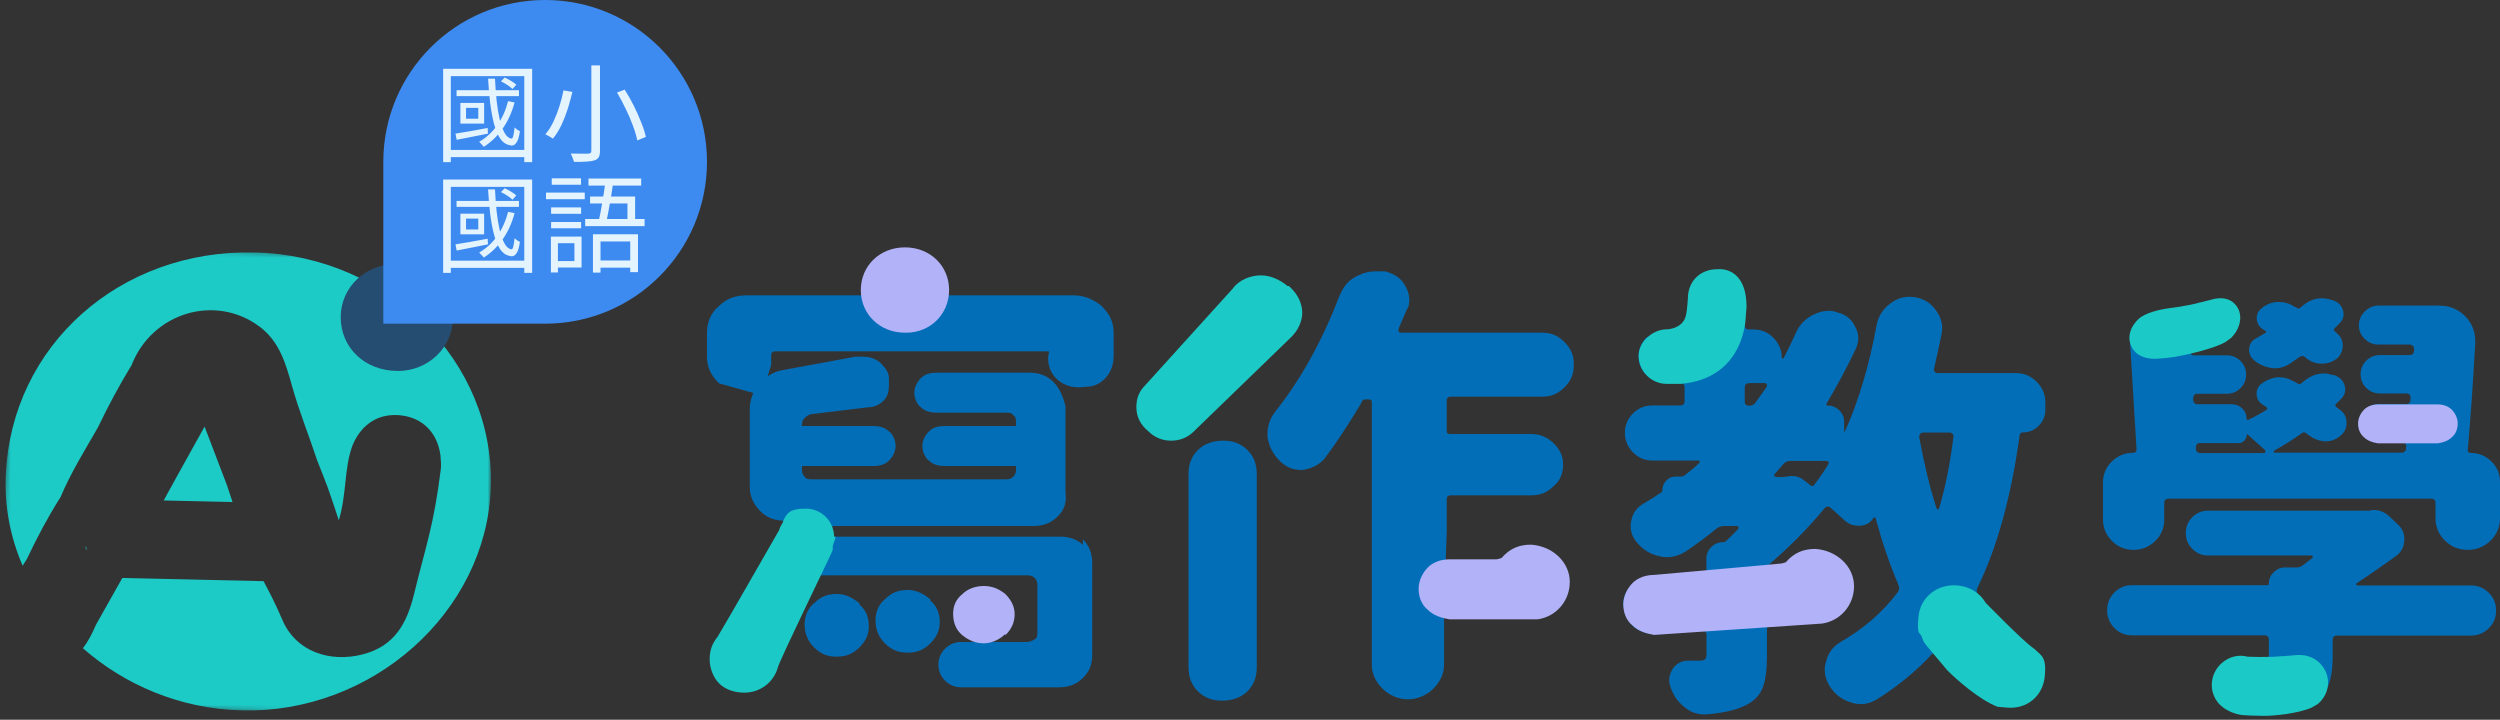 <svg width="587" height="169" viewBox="0 0 587 169" fill="none" xmlns="http://www.w3.org/2000/svg">
<rect x="0" y="0" width="587" height="169" fill="#333333" stroke="none"/>
<mask id="mask0_18_58" style="mask-type:luminance" maskUnits="userSpaceOnUse" x="0" y="58" width="117" height="111">
<path d="M2.678 58L0 165.539L113.952 168.08L116.629 60.542L2.678 58Z" fill="white"/>
</mask>
<g mask="url(#mask0_18_58)">
<path d="M20.167 128.241C20.038 128.578 20.116 128.928 20.335 129.227C20.296 128.865 20.244 128.515 20.193 128.166C20.18 128.191 20.167 128.216 20.167 128.241Z" fill="#1CCAC6"/>
<path d="M53.404 114.226C51.619 109.542 49.822 104.846 48.037 100.162C45.938 103.946 43.839 107.731 41.726 111.516C40.624 113.514 39.535 115.513 38.433 117.511L54.598 117.873L53.391 114.239L53.404 114.226Z" fill="#1CCAC6"/>
<path d="M59.872 59.28C28.146 58.493 2.769 81.076 1.352 111.378C0.998 118.885 2.441 126.167 5.315 132.837C5.656 132.3 5.984 131.763 6.325 131.226C8.674 126.267 11.232 121.408 14.198 116.749C16.586 111.091 19.827 105.87 22.884 100.549C22.923 100.462 22.963 100.374 23.028 100.299C25.403 95.328 28.001 90.469 30.888 85.748C35.677 73.419 50.556 68.91 60.961 76.705C65.633 80.189 67.115 85.436 68.545 90.557C70.212 96.515 72.534 102.235 74.463 108.081C75.316 110.267 76.208 112.453 77.022 114.651C77.809 116.837 78.517 119.048 79.554 122.17C81.47 115.763 80.761 109.892 82.795 104.509C84.947 99.4 89.119 96.889 94.328 97.551C99.341 98.188 102.713 101.673 103.421 106.919C103.461 107.981 103.644 109.043 103.513 110.079C101.86 123.419 99.971 128.191 97.241 139.407C95.562 146.302 92.728 151.648 85.262 153.622C77.442 155.682 69.49 152.935 66.38 145.715C64.425 141.168 63.1 138.77 61.88 136.459L28.723 135.71C26.689 139.382 24.564 143.017 22.53 146.702C21.664 148.713 20.706 150.611 19.459 152.198C29.274 160.841 42.29 166.387 56.513 166.799C87.322 167.698 114.233 143.741 115.243 114.526C116.267 85.023 91.232 60.042 59.859 59.268L59.872 59.28Z" fill="#1CCAC6"/>
</g>
<path d="M93.397 87.107C100.627 87.107 106.374 81.512 106.374 74.479C106.374 67.447 100.666 62.114 93.2 62.001C85.879 61.901 80.04 67.385 80 74.392C79.961 81.662 85.682 87.095 93.384 87.095L93.397 87.107Z" fill="#254D71"/>
<path d="M90 38C90 17.013 107.013 0 128 0V0C148.987 0 166 17.013 166 38V38C166 58.987 148.987 76 128 76H90L90 38Z" fill="#3D8BF0"/>
<path d="M107.2 21.175H121.85V22.575H107.2V21.175ZM117.625 19.1L118.5 18.2C118.983 18.417 119.483 18.683 120 19C120.533 19.317 120.942 19.617 121.225 19.9L120.325 20.9C120.042 20.6 119.642 20.283 119.125 19.95C118.608 19.617 118.108 19.333 117.625 19.1ZM119.3 23.75L120.825 24.05C120.192 26.4 119.258 28.45 118.025 30.2C116.808 31.933 115.333 33.358 113.6 34.475C113.533 34.375 113.433 34.258 113.3 34.125C113.167 33.975 113.025 33.825 112.875 33.675C112.742 33.508 112.617 33.383 112.5 33.3C114.2 32.317 115.617 31.017 116.75 29.4C117.9 27.783 118.75 25.9 119.3 23.75ZM106.95 31.375C107.917 31.225 109.067 31.033 110.4 30.8C111.733 30.567 113.1 30.317 114.5 30.05L114.575 31.375C113.258 31.625 111.958 31.883 110.675 32.15C109.408 32.4 108.258 32.625 107.225 32.825L106.95 31.375ZM109.425 25.325V27.875H112.3V25.325H109.425ZM108.1 24.175H113.675V29.025H108.1V24.175ZM114.6 18.475H116.225C116.308 20.258 116.433 21.967 116.6 23.6C116.783 25.233 117.025 26.708 117.325 28.025C117.642 29.325 118.025 30.383 118.475 31.2C118.925 32 119.458 32.45 120.075 32.55C120.258 32.583 120.408 32.358 120.525 31.875C120.642 31.392 120.742 30.742 120.825 29.925C120.942 30.025 121.067 30.133 121.2 30.25C121.35 30.367 121.5 30.475 121.65 30.575C121.817 30.675 121.958 30.75 122.075 30.8C121.892 32.167 121.583 33.117 121.15 33.65C120.733 34.167 120.192 34.3 119.525 34.05C118.675 33.867 117.958 33.325 117.375 32.425C116.792 31.508 116.317 30.333 115.95 28.9C115.583 27.45 115.292 25.833 115.075 24.05C114.875 22.267 114.717 20.408 114.6 18.475ZM104.05 16.15H124.95V38.075H123.1V17.875H105.85V38.075H104.05V16.15ZM105.15 35.2H124.125V36.9H105.15V35.2ZM138.85 15.35H140.875V35.4C140.875 36.083 140.775 36.592 140.575 36.925C140.375 37.258 140.05 37.5 139.6 37.65C139.133 37.8 138.5 37.9 137.7 37.95C136.917 38 135.942 38.017 134.775 38C134.742 37.833 134.675 37.625 134.575 37.375C134.492 37.142 134.4 36.908 134.3 36.675C134.2 36.442 134.1 36.233 134 36.05C134.617 36.067 135.208 36.075 135.775 36.075C136.342 36.092 136.833 36.092 137.25 36.075C137.683 36.075 137.983 36.075 138.15 36.075C138.4 36.058 138.575 36.008 138.675 35.925C138.792 35.825 138.85 35.65 138.85 35.4V15.35ZM144.875 21.725L146.675 21.05C147.425 22.217 148.133 23.467 148.8 24.8C149.467 26.133 150.05 27.442 150.55 28.725C151.067 30.008 151.433 31.15 151.65 32.15L149.625 32.975C149.442 31.975 149.108 30.833 148.625 29.55C148.158 28.25 147.592 26.925 146.925 25.575C146.275 24.208 145.592 22.925 144.875 21.725ZM132.3 21.225L134.4 21.575C134.117 22.792 133.767 24.075 133.35 25.425C132.933 26.758 132.433 28.05 131.85 29.3C131.267 30.533 130.592 31.617 129.825 32.55C129.675 32.433 129.492 32.317 129.275 32.2C129.075 32.067 128.858 31.942 128.625 31.825C128.408 31.708 128.217 31.617 128.05 31.55C128.8 30.667 129.45 29.633 130 28.45C130.55 27.267 131.017 26.05 131.4 24.8C131.8 23.533 132.1 22.342 132.3 21.225ZM107.2 47.175H121.85V48.575H107.2V47.175ZM117.625 45.1L118.5 44.2C118.983 44.417 119.483 44.683 120 45C120.533 45.317 120.942 45.617 121.225 45.9L120.325 46.9C120.042 46.6 119.642 46.283 119.125 45.95C118.608 45.617 118.108 45.333 117.625 45.1ZM119.3 49.75L120.825 50.05C120.192 52.4 119.258 54.45 118.025 56.2C116.808 57.933 115.333 59.358 113.6 60.475C113.533 60.375 113.433 60.258 113.3 60.125C113.167 59.975 113.025 59.825 112.875 59.675C112.742 59.508 112.617 59.383 112.5 59.3C114.2 58.317 115.617 57.017 116.75 55.4C117.9 53.783 118.75 51.9 119.3 49.75ZM106.95 57.375C107.917 57.225 109.067 57.033 110.4 56.8C111.733 56.567 113.1 56.317 114.5 56.05L114.575 57.375C113.258 57.625 111.958 57.883 110.675 58.15C109.408 58.4 108.258 58.625 107.225 58.825L106.95 57.375ZM109.425 51.325V53.875H112.3V51.325H109.425ZM108.1 50.175H113.675V55.025H108.1V50.175ZM114.6 44.475H116.225C116.308 46.258 116.433 47.967 116.6 49.6C116.783 51.233 117.025 52.708 117.325 54.025C117.642 55.325 118.025 56.383 118.475 57.2C118.925 58 119.458 58.45 120.075 58.55C120.258 58.583 120.408 58.358 120.525 57.875C120.642 57.392 120.742 56.742 120.825 55.925C120.942 56.025 121.067 56.133 121.2 56.25C121.35 56.367 121.5 56.475 121.65 56.575C121.817 56.675 121.958 56.75 122.075 56.8C121.892 58.167 121.583 59.117 121.15 59.65C120.733 60.167 120.192 60.3 119.525 60.05C118.675 59.867 117.958 59.325 117.375 58.425C116.792 57.508 116.317 56.333 115.95 54.9C115.583 53.45 115.292 51.833 115.075 50.05C114.875 48.267 114.717 46.408 114.6 44.475ZM104.05 42.15H124.95V64.075H123.1V43.875H105.85V64.075H104.05V42.15ZM105.15 61.2H124.125V62.9H105.15V61.2ZM139.225 55H149.8V63.9H147.975V56.7H141V64H139.225V55ZM138.55 46.15H149.125V52.275H147.325V47.775H138.55V46.15ZM142.175 42.55L144 42.725C143.867 43.742 143.7 44.842 143.5 46.025C143.3 47.192 143.1 48.325 142.9 49.425C142.7 50.525 142.508 51.467 142.325 52.25H140.5C140.65 51.65 140.8 50.95 140.95 50.15C141.1 49.35 141.25 48.508 141.4 47.625C141.55 46.742 141.692 45.867 141.825 45C141.958 44.133 142.075 43.317 142.175 42.55ZM138.175 41.925H150.55V43.575H138.175V41.925ZM137.4 51.425H151.35V53.1H137.4V51.425ZM140.05 61.15H149V62.85H140.05V61.15ZM129.4 48.7H136.45V50.2H129.4V48.7ZM129.55 41.875H136.425V43.375H129.55V41.875ZM129.4 52.125H136.45V53.6H129.4V52.125ZM128.2 45.225H137.3V46.775H128.2V45.225ZM130.275 55.55H136.55V62.825H130.275V61.3H134.875V57.1H130.275V55.55ZM129.35 55.55H131V63.975H129.35V55.55Z" fill="#E3F4FF"/>
<g clip-path="url(#clip0_18_58)">
<path d="M339.061 143.538V156.06C339.061 158.251 338.119 160.129 336.548 161.694C334.978 163.26 332.779 164.199 330.581 164.199C328.382 164.199 326.184 163.26 324.613 161.694C323.043 160.129 322.1 158.251 322.1 156.06V94.705C322.1 94.079 322.1 93.766 321.158 93.766C320.216 93.766 319.902 93.766 319.588 94.705C316.761 99.401 313.934 103.783 311.107 107.54C309.851 109.105 307.967 110.044 305.768 110.357C303.569 110.357 301.999 109.731 300.429 108.166C298.858 106.6 297.916 104.722 297.602 102.531V101.905C297.602 100.027 298.23 98.148 299.486 96.583C305.454 89.071 310.479 79.993 314.562 69.349C315.505 67.158 316.761 65.593 318.96 64.654C320.216 64.028 321.472 63.715 323.043 63.715H325.241C327.44 64.341 329.01 65.28 329.953 67.158C330.581 68.097 330.895 69.349 330.895 70.288C330.895 71.228 330.895 71.854 330.267 72.793C329.639 74.358 329.01 75.61 328.382 77.175V77.801C328.382 77.801 328.382 78.114 329.01 78.114H361.989C364.188 78.114 365.758 78.74 367.329 80.306C368.899 81.871 369.527 83.436 369.527 85.627C369.527 87.818 368.899 89.384 367.329 90.949C365.758 92.514 364.188 93.14 361.989 93.14H340.631C340.003 93.14 339.689 93.453 339.689 94.079V100.966C339.689 101.592 339.689 101.905 340.631 101.905H359.477C361.361 101.905 363.246 102.531 364.816 104.096C366.386 105.661 367.015 107.227 367.015 109.105C367.015 110.983 366.386 112.861 364.816 114.113C363.246 115.678 361.675 116.304 359.477 116.304H340.631C340.003 116.304 339.689 116.618 339.689 117.244V124.756" fill="#036EB8"/>
<path d="M178.877 92.827L168.827 90.01C166.942 88.131 166 86.253 166 83.749V78.114C166 75.61 166.942 73.419 168.827 71.854C170.711 69.975 172.91 69.349 175.423 69.349H252.059C254.572 69.349 256.771 70.288 258.655 71.854C260.54 73.732 261.482 75.61 261.482 78.114V83.749C261.482 86.253 260.226 88.757 258.027 90.01C255.828 91.262 254.572 90.636 252.059 90.636L246.72 83.436C246.72 82.81 246.72 82.497 245.778 82.497H182.018C181.39 82.497 181.076 82.81 181.076 83.436V85.627" fill="#036EB8"/>
<path d="M253.316 90.949C257.085 90.949 260.226 87.818 260.226 84.062C260.226 80.306 257.085 77.175 253.316 77.175C249.547 77.175 246.406 79.993 246.092 84.062C246.092 88.132 249.233 90.949 253.316 90.949Z" fill="#036EB8"/>
<path d="M201.806 141.66C200.235 140.408 198.665 139.469 196.466 139.469C194.268 139.469 192.697 140.095 191.127 141.66C189.556 142.912 188.928 144.79 188.928 146.669C188.928 148.547 189.556 150.425 191.127 151.99C192.697 153.555 194.268 154.181 196.466 154.181C198.665 154.181 200.235 153.555 201.806 151.99C203.376 150.425 204.004 148.86 204.004 146.982C204.004 145.103 203.376 143.225 201.806 141.973V141.66Z" fill="#036EB8"/>
<path d="M218.452 140.721C216.882 139.469 215.311 138.53 213.113 138.53C210.914 138.53 209.344 139.156 207.773 140.721C206.203 141.973 205.575 143.851 205.575 145.73C205.575 147.608 206.203 149.486 207.773 151.051C209.344 152.616 210.914 153.242 213.113 153.242C215.311 153.242 216.882 152.616 218.452 151.051C220.023 149.486 220.651 147.921 220.651 146.043C220.651 144.164 220.023 142.286 218.452 141.034V140.721Z" fill="#036EB8"/>
<path d="M254.572 128.2C253.002 126.634 251.117 126.008 248.919 126.008H194.582L195.524 123.504H242.637C244.835 123.504 246.72 122.878 248.29 121.313C249.861 119.748 250.489 118.183 250.175 115.678V95.331C249.547 93.14 248.919 91.262 247.348 89.697C245.778 88.131 243.893 87.505 241.695 87.505H220.023C218.452 87.505 217.196 87.818 216.254 88.757C215.311 89.697 214.683 90.949 214.683 92.201C214.683 93.453 215.311 95.018 216.254 95.644C217.196 96.583 218.452 96.896 220.023 96.896H236.041C236.983 96.896 237.612 96.896 237.926 97.522C238.554 97.835 238.554 98.462 238.554 99.401V100.027H221.907C220.337 100.027 219.08 100.34 218.138 101.279C217.196 102.218 216.568 103.47 216.568 104.722C216.568 105.974 217.196 107.539 218.138 108.166C219.08 109.105 220.337 109.418 221.907 109.418H238.554V110.044C238.554 110.67 238.554 111.296 237.926 111.922C237.297 112.548 236.669 112.548 236.041 112.548H190.813C189.871 112.548 189.242 112.548 188.928 111.922C188.3 111.296 188.3 110.67 188.3 110.044V109.418H204.947C206.517 109.418 207.773 109.105 208.716 108.166C209.658 107.226 210.286 105.974 210.286 104.722C210.286 103.47 209.658 101.905 208.716 101.279C207.773 100.34 206.517 100.027 204.947 100.027H188.3C188.3 99.401 188.3 98.775 188.928 98.148C189.556 97.522 190.185 97.209 190.813 97.209L203.69 95.644C205.261 95.644 206.517 95.018 207.459 94.079C208.402 93.14 208.716 91.888 208.716 90.636V88.757C208.716 87.192 207.459 85.94 206.517 85.001C205.261 84.062 204.004 83.749 202.434 83.749H200.864L183.903 86.879C181.704 87.192 179.82 88.444 178.249 90.01C176.993 91.575 176.051 93.766 176.051 95.957V114.426C176.051 116.617 176.993 118.496 178.563 120.061C180.134 121.626 182.018 122.252 184.217 122.252H185.159L182.961 127.574C182.961 128.826 182.332 129.765 182.332 130.391C182.332 131.956 182.961 132.895 183.903 133.834C184.845 134.773 186.416 135.086 188.3 135.086H240.752C241.695 135.086 242.323 135.086 242.951 135.712C243.579 136.339 243.579 136.965 243.579 137.591V148.234C243.579 149.173 243.579 149.799 242.951 150.112C242.323 150.425 242.009 150.738 241.066 150.738H225.676C224.106 150.738 222.849 151.364 221.907 152.303C220.965 153.242 220.337 154.494 220.337 156.06C220.337 157.625 220.965 158.877 221.907 159.816C222.849 160.755 224.106 161.381 225.676 161.381H248.604C250.803 161.381 252.688 160.755 254.258 159.19C255.828 157.625 256.457 156.06 256.457 153.555V132.269C256.457 130.078 255.828 128.2 254.258 126.634V128.2H254.572Z" fill="#036EB8"/>
<path d="M212.799 78.114C218.452 78.114 222.85 73.732 222.85 68.097C222.85 62.463 218.452 58.08 212.485 58.08C206.517 58.08 202.12 62.463 202.12 68.097C202.12 73.732 206.517 78.114 212.485 78.114H212.799Z" fill="#B2B2F8"/>
<path d="M195.838 126.009C195.838 122.565 193.011 119.435 189.242 119.435C185.473 119.435 184.845 120.374 183.903 122.252C183.903 122.878 183.275 123.191 182.961 124.443C180.762 128.2 171.339 144.791 168.513 149.486C167.256 151.051 166.628 152.616 166.628 154.808C166.628 156.999 167.57 159.19 168.827 160.442C170.397 162.007 172.596 162.633 174.794 162.633C178.563 162.633 181.704 160.129 182.647 156.686C183.275 154.495 195.524 129.452 195.524 129.139V128.513C195.524 127.574 196.152 126.948 196.152 126.009H195.838Z" fill="#1BCAC6"/>
<path d="M302.313 67.158C300.428 65.593 298.23 64.654 296.031 64.654C293.833 64.654 291.006 65.593 289.435 67.784L269.02 90.323C267.449 91.888 266.821 93.453 266.821 95.644C266.821 97.835 267.764 99.714 269.648 101.279C271.218 102.844 273.103 103.47 274.988 103.47C276.872 103.47 278.757 102.844 280.327 101.279L302.627 79.68C305.14 77.488 305.768 74.984 305.768 73.419C305.768 71.854 305.14 69.349 302.627 67.158H302.313Z" fill="#1BCAC6"/>
<path d="M292.891 105.661C291.32 104.096 289.436 103.47 287.237 103.47C285.038 103.47 282.84 104.096 281.269 105.661C279.699 107.226 279.071 109.105 279.071 111.296V156.686C279.071 158.877 279.699 160.755 281.269 162.32C282.84 163.886 284.724 164.512 286.923 164.512C289.122 164.512 291.32 163.886 292.891 162.32C294.461 160.755 295.089 158.877 295.089 156.686V111.296C295.089 109.105 294.461 107.226 292.891 105.661Z" fill="#036EB8"/>
<path d="M368.585 136.652C368.585 131.956 364.502 128.2 359.477 127.887C356.65 127.887 354.451 128.826 352.567 131.017C352.567 131.017 351.625 131.33 351.31 131.33H340.317C338.433 131.33 336.548 131.956 335.292 133.208C334.036 134.46 333.094 136.339 333.094 138.217C333.094 140.095 333.722 141.973 335.292 143.225C336.548 144.478 338.433 145.104 340.317 145.417H361.047C365.444 144.791 368.585 141.034 368.585 136.652Z" fill="#B2B2F8"/>
<path d="M236.041 148.86C234.785 150.112 232.9 151.051 231.016 151.051C229.131 151.051 227.561 150.425 225.99 149.173C224.42 147.921 223.792 146.043 223.792 144.164C223.792 142.286 224.42 140.721 225.99 139.469C227.247 138.217 229.131 137.591 231.016 137.591C232.9 137.591 234.471 138.217 236.041 139.469C237.297 140.721 238.24 142.286 238.24 144.164C238.24 146.043 237.612 147.608 236.041 149.173V148.86Z" fill="#B2B2F8"/>
<path d="M395.691 76.549V75.735C395.691 73.826 396.382 72.198 397.732 70.789C399.083 69.412 400.747 68.692 402.695 68.692C404.642 68.692 406.275 69.381 407.657 70.789C409.008 72.167 409.699 73.826 409.699 75.735V76.549C409.699 77.081 410.013 77.363 410.61 77.363H411.74C413.562 77.363 415.132 78.02 416.42 79.335C417.708 80.65 418.368 82.246 418.368 84.062C418.368 84.125 418.43 84.156 418.525 84.156H418.776C419.781 82.184 420.786 80.149 421.728 78.052C422.608 76.142 423.958 74.765 425.811 73.888C426.973 73.294 428.167 72.981 429.392 72.981C430.083 72.981 430.774 73.106 431.528 73.388C433.444 73.857 434.794 74.984 435.611 76.737C436.082 77.614 436.333 78.49 436.333 79.367C436.333 80.243 436.113 81.119 435.705 81.996C433.601 86.41 431.308 90.667 428.858 94.799C428.732 95.081 428.795 95.206 429.046 95.206C430.146 95.206 431.057 95.582 431.842 96.333C432.627 97.084 433.004 97.992 433.004 99.088V101.216C433.004 101.216 433.035 101.341 433.098 101.373C433.161 101.404 433.192 101.373 433.192 101.31C436.396 94.204 438.877 85.846 440.636 76.299C441.045 74.201 442.144 72.511 443.903 71.228C445.253 70.195 446.729 69.694 448.3 69.694C448.708 69.694 449.148 69.725 449.619 69.788C451.723 70.132 453.388 71.165 454.613 72.949C455.555 74.233 456.026 75.641 456.026 77.113C456.026 77.582 455.964 78.083 455.838 78.647C455.304 81.276 454.707 83.937 454.11 86.566C454.048 86.848 454.11 87.067 454.268 87.286C454.425 87.505 454.613 87.599 454.833 87.599H473.301C475.217 87.599 476.85 88.288 478.201 89.634C479.551 90.98 480.242 92.608 480.242 94.517V96.239C480.242 97.679 479.74 98.9 478.703 99.964C477.667 101.028 476.411 101.529 474.934 101.529C474.526 101.529 474.275 101.748 474.212 102.155C472.233 116.586 468.935 128.544 464.318 137.966C464.036 138.561 464.067 139.156 464.412 139.688C467.396 143.757 470.726 147.17 474.4 149.956C476.034 151.302 477.007 153.055 477.353 155.152V156.279C477.353 157.907 476.819 159.44 475.72 160.849C474.212 162.759 472.359 163.886 470.097 164.292C469.563 164.418 469.03 164.512 468.558 164.512C466.925 164.512 465.386 163.979 463.973 162.884C460.769 160.254 457.817 157.124 455.084 153.524C454.613 152.992 454.173 152.961 453.765 153.43C450.027 157.5 445.662 161.1 440.699 164.199C439.474 164.95 438.218 165.325 436.93 165.325C436.176 165.325 435.391 165.2 434.574 164.919C432.47 164.292 430.805 163.009 429.58 161.068C428.827 159.847 428.45 158.564 428.45 157.187C428.45 156.592 428.544 155.966 428.764 155.371C429.235 153.336 430.397 151.771 432.219 150.707C437.527 147.67 441.955 143.82 445.473 139.218C445.944 138.686 446.038 138.06 445.787 137.403C443.746 132.645 441.955 127.417 440.385 121.626C440.322 121.563 440.228 121.501 440.134 121.469C440.039 121.438 439.945 121.469 439.882 121.626C439.129 122.784 438.092 123.379 436.71 123.442H436.396C435.108 123.442 433.978 123.003 433.035 122.127C431.936 121.125 430.868 120.123 429.769 119.184C429.298 118.777 428.827 118.84 428.355 119.403C424.461 124.099 420.126 128.481 415.29 132.613C415.007 132.833 414.881 133.083 414.881 133.365C414.881 133.646 415.038 133.834 415.384 133.834C416.609 133.772 418.399 133.646 420.786 133.49C423.173 133.333 424.932 133.208 426.094 133.146H426.502C428.073 133.146 429.423 133.646 430.585 134.679C431.81 135.9 432.407 137.372 432.407 139.062C432.407 140.878 431.81 142.474 430.585 143.789C429.361 145.104 427.853 145.855 426.094 145.98C423.864 146.199 420.441 146.45 415.886 146.794C415.195 146.794 414.881 147.138 414.881 147.827V154.119C414.881 157.374 414.536 159.879 413.813 161.632C413.091 163.385 411.709 164.762 409.667 165.701C407.343 166.797 404.328 167.454 400.59 167.736H400.088C398.392 167.736 396.853 167.172 395.502 166.014C393.932 164.793 392.864 163.228 392.236 161.319C392.047 160.786 391.922 160.223 391.922 159.691C391.922 158.814 392.204 157.938 392.738 157.061C393.618 155.778 394.843 155.121 396.413 155.121H398.957C399.648 155.121 400.088 155.027 400.339 154.808C400.59 154.588 400.685 154.244 400.685 153.681V148.985C400.685 148.703 400.59 148.484 400.37 148.265C400.151 148.077 399.931 147.952 399.648 147.952L388.718 148.766H388.09C386.456 148.766 384.98 148.265 383.693 147.232C382.279 146.011 381.463 144.446 381.243 142.537C381.18 142.349 381.148 142.098 381.148 141.817C381.148 140.314 381.651 138.968 382.687 137.747C383.85 136.401 385.326 135.65 387.179 135.525C394.12 135.118 398.329 134.867 399.837 134.805C400.37 134.805 400.653 134.523 400.653 133.991V131.236C400.653 130.141 401.03 129.233 401.815 128.45C402.6 127.668 403.543 127.292 404.611 127.292C404.893 127.292 405.113 127.198 405.333 126.979C406.275 126.102 407.218 125.195 408.097 124.224C408.223 124.099 408.254 123.942 408.191 123.755C408.128 123.598 407.971 123.504 407.783 123.504H404.83C404.139 123.504 403.543 123.723 403.009 124.13C400.685 126.04 398.266 127.824 395.753 129.514C394.309 130.391 392.864 130.829 391.356 130.829C390.822 130.829 390.257 130.767 389.723 130.61C387.619 130.203 385.828 129.139 384.415 127.448C383.41 126.29 382.876 125.007 382.876 123.567C382.876 123.222 382.907 122.878 382.97 122.565C383.253 120.656 384.195 119.247 385.828 118.277C387.273 117.463 388.655 116.586 390.006 115.647C390.226 115.522 390.32 115.334 390.32 115.146C390.32 114.27 390.634 113.487 391.231 112.861C391.827 112.204 392.581 111.891 393.461 111.891H394.686C395.031 111.891 395.345 111.797 395.596 111.578C397.104 110.419 398.203 109.48 398.957 108.729C399.083 108.666 399.146 108.541 399.114 108.385C399.083 108.228 398.957 108.134 398.769 108.134H387.964C386.205 108.134 384.666 107.477 383.41 106.193C382.154 104.91 381.525 103.376 381.525 101.623C381.525 99.87 382.154 98.368 383.41 97.084C384.666 95.832 386.174 95.206 387.964 95.206H394.497C395.188 95.206 395.534 94.862 395.534 94.204V90.949C395.534 90.26 395.188 89.916 394.497 89.916H391.042C389.346 89.916 387.87 89.321 386.614 88.1C385.357 86.879 384.729 85.408 384.729 83.686C384.729 81.965 385.357 80.462 386.614 79.21M410.704 89.978C410.013 89.978 409.667 90.323 409.667 91.011V94.267C409.667 94.956 410.013 95.269 410.704 95.269C411.395 95.269 411.897 94.987 412.243 94.455C413.122 93.234 413.97 92.044 414.787 90.886C414.913 90.667 414.944 90.479 414.85 90.26C414.756 90.041 414.567 89.947 414.284 89.947H410.704V89.978ZM418.744 111.953H419.341C419.812 111.828 420.283 111.765 420.786 111.765C421.885 111.765 422.859 112.141 423.738 112.892L425.183 114.019C425.466 114.207 425.686 114.176 425.906 113.925C427.131 112.36 428.261 110.732 429.266 109.042C429.392 108.854 429.423 108.666 429.329 108.479C429.235 108.322 429.078 108.228 428.858 108.228H420.378C419.687 108.228 419.153 108.479 418.744 108.948C417.865 109.981 417.174 110.732 416.703 111.296C416.577 111.421 416.546 111.578 416.64 111.765C416.734 111.922 416.891 112.016 417.111 112.016H418.744V111.953ZM458.665 102.594C458.728 102.312 458.665 102.093 458.476 101.874C458.256 101.686 458.037 101.561 457.754 101.561H451.535C451.252 101.561 451.032 101.654 450.875 101.874C450.718 102.093 450.624 102.312 450.624 102.594C451.786 108.979 453.137 114.551 454.707 119.372C454.77 119.497 454.896 119.591 455.053 119.591C455.21 119.591 455.304 119.529 455.304 119.372C456.812 114.301 457.911 108.698 458.665 102.594Z" fill="#036EB8"/>
<path d="M579.431 105.536C579.368 106.068 579.588 106.35 580.153 106.35C581.975 106.35 583.577 107.007 584.959 108.322C586.309 109.637 587 111.265 587 113.143V121.689C587 123.723 586.278 125.476 584.801 126.916C583.325 128.356 581.535 129.108 579.431 129.108C577.326 129.108 575.536 128.388 574.06 126.916C572.584 125.445 571.861 123.723 571.861 121.689V118.12C571.861 117.431 571.516 117.087 570.825 117.087H509.201C508.51 117.087 508.165 117.431 508.165 118.12V121.97C508.165 123.942 507.474 125.633 506.06 127.01C504.647 128.388 502.951 129.108 500.972 129.108C498.993 129.108 497.266 128.419 495.884 127.01C494.502 125.633 493.78 123.942 493.78 121.97V113.331C493.78 111.359 494.471 109.699 495.884 108.353C497.266 107.007 498.931 106.319 500.846 106.319C501.38 106.319 501.663 106.037 501.663 105.505L500.124 80.18C500.061 78.427 500.658 76.987 501.946 75.923C502.982 75.047 504.113 74.608 505.432 74.608H506.437C506.908 74.734 507.411 74.702 507.976 74.514C510.552 73.638 513.41 72.542 516.551 71.259C517.43 70.852 518.341 70.633 519.315 70.633C519.849 70.633 520.414 70.695 520.948 70.852C522.456 71.196 523.712 71.948 524.717 73.075C525.345 73.826 525.628 74.64 525.628 75.516C525.628 75.861 525.596 76.205 525.534 76.518C525.251 77.801 524.529 78.678 523.304 79.147C520.791 80.087 517.996 81.057 514.949 81.996C514.541 82.121 514.352 82.403 514.384 82.81C514.415 83.217 514.635 83.436 515.043 83.436H522.895C524.12 83.436 525.188 83.874 526.068 84.751C526.947 85.627 527.387 86.692 527.387 87.944C527.387 89.196 526.947 90.26 526.068 91.136C525.188 92.013 524.12 92.451 522.895 92.451H515.86C515.577 92.451 515.357 92.545 515.2 92.764C515.043 92.952 514.949 93.203 514.949 93.484V93.891C515.012 94.58 515.389 94.924 516.08 94.924H524.026C524.968 94.924 525.785 95.237 526.476 95.895C527.167 96.552 527.481 97.335 527.481 98.274C527.481 98.555 527.607 98.649 527.889 98.587C529.46 97.835 530.873 97.053 532.161 96.239C532.286 96.176 532.381 96.082 532.381 95.926C532.381 95.769 532.318 95.675 532.161 95.613C532.035 95.488 531.784 95.3 531.438 95.112C530.496 94.58 529.962 93.766 529.868 92.733C529.774 91.7 530.119 90.823 530.936 90.135C532.035 89.321 533.229 88.82 534.516 88.601H535.333C536.37 88.601 537.343 88.883 538.285 89.415C538.757 89.603 539.196 89.853 539.605 90.135C539.887 90.26 540.107 90.229 540.327 90.041C542.023 88.476 543.751 87.693 545.541 87.693C546.138 87.693 546.797 87.787 547.488 88.006L548.116 88.1C549.278 88.507 550.064 89.258 550.472 90.323C550.598 90.73 550.66 91.105 550.66 91.45C550.66 92.201 550.378 92.889 549.844 93.484C549.435 93.954 548.996 94.392 548.525 94.799C548.242 95.143 548.273 95.425 548.619 95.613C548.902 95.832 549.153 96.02 549.435 96.239C550.472 96.99 550.974 97.992 550.974 99.275C550.974 100.559 550.503 101.498 549.53 102.312C548.525 103.188 547.363 103.627 546.075 103.627H545.981C544.63 103.564 543.405 103.126 542.306 102.312C542.023 102.124 541.772 101.905 541.489 101.717C541.144 101.435 540.798 101.435 540.453 101.717C538.474 103.157 536.338 104.503 534.014 105.787C533.888 105.849 533.825 105.943 533.857 106.1C533.888 106.225 533.982 106.287 534.108 106.287H563.821C564.512 106.287 564.888 105.943 564.951 105.254V104.941C565.014 104.66 564.951 104.44 564.794 104.221C564.637 104.002 564.417 103.908 564.135 103.908H558.638C557.35 103.908 556.251 103.439 555.372 102.531C554.492 101.623 554.053 100.559 554.053 99.338C554.053 98.117 554.492 97.053 555.372 96.176C556.251 95.3 557.35 94.862 558.638 94.862H564.951C565.642 94.862 565.988 94.517 565.988 93.829V93.422C566.051 93.14 565.988 92.921 565.799 92.702C565.611 92.483 565.36 92.389 565.077 92.389H558.858C557.57 92.389 556.471 91.95 555.592 91.074C554.712 90.197 554.272 89.133 554.272 87.881C554.272 86.629 554.712 85.565 555.592 84.688C556.471 83.812 557.57 83.373 558.858 83.373H565.705C566.396 83.373 566.773 83.029 566.836 82.34V81.933C566.836 81.652 566.742 81.433 566.522 81.213C566.302 81.026 566.082 80.9 565.799 80.9H558.45C557.225 80.9 556.157 80.462 555.246 79.586C554.335 78.709 553.864 77.645 553.864 76.393C553.864 75.141 554.335 74.045 555.246 73.137C556.157 72.229 557.225 71.76 558.45 71.76H572.835C575.222 71.76 577.263 72.636 578.959 74.389C580.467 76.017 581.19 77.927 581.19 80.087V80.587C580.656 90.135 580.059 98.43 579.462 105.411L579.431 105.536ZM556.063 119.967C556.534 119.842 556.974 119.748 557.382 119.748C558.67 119.748 559.863 120.217 560.962 121.188L563.004 123.129C564.04 124.068 564.543 125.226 564.543 126.572C564.543 128.2 563.946 129.483 562.721 130.454C559.737 132.613 556.597 134.805 553.33 136.965C553.204 137.027 553.173 137.121 553.236 137.278C553.299 137.403 553.393 137.466 553.55 137.466H580.184C581.818 137.466 583.2 138.029 584.362 139.187C585.524 140.345 586.089 141.723 586.089 143.351C586.089 144.978 585.524 146.356 584.362 147.514C583.2 148.672 581.818 149.236 580.184 149.236H548.744C548.053 149.236 547.708 149.58 547.708 150.269V154.119C547.708 157.5 547.237 160.067 546.326 161.788C545.415 163.51 543.751 164.856 541.363 165.795C538.568 166.891 534.705 167.485 529.711 167.611C529.585 167.673 529.46 167.705 529.397 167.705C527.575 167.705 525.879 167.141 524.403 165.983C522.832 164.762 521.67 163.166 520.948 161.193C520.728 160.661 520.634 160.098 520.634 159.566C520.634 158.689 520.917 157.875 521.45 157.124C522.267 155.841 523.429 155.183 524.937 155.183H530.559C531.376 155.183 531.941 155.058 532.255 154.839C532.569 154.588 532.726 154.182 532.726 153.555V150.206C532.726 149.517 532.381 149.173 531.721 149.173H500.595C498.962 149.173 497.58 148.61 496.449 147.451C495.319 146.293 494.753 144.916 494.753 143.288C494.753 141.66 495.319 140.283 496.449 139.125C497.58 137.966 498.962 137.403 500.595 137.403H532.318C532.6 137.403 532.726 137.278 532.726 136.996C532.726 135.994 533.103 135.086 533.857 134.366C534.611 133.615 535.49 133.24 536.495 133.24H539.259C539.73 133.24 540.17 133.114 540.578 132.833C541.521 132.081 542.306 131.487 542.934 131.017C543.06 130.892 543.091 130.735 543.028 130.61C542.965 130.485 542.871 130.422 542.714 130.422H518.435C516.99 130.422 515.797 129.921 514.76 128.888C513.755 127.855 513.221 126.635 513.221 125.163C513.221 123.692 513.724 122.471 514.76 121.438C515.797 120.405 516.99 119.904 518.435 119.904H556.094L556.063 119.967ZM516.488 104.002C516.205 104.002 515.985 104.096 515.828 104.315C515.671 104.503 515.577 104.754 515.577 105.035V105.348C515.64 106.037 516.017 106.381 516.708 106.381H531.501C531.721 106.381 531.847 106.287 531.91 106.131C531.972 105.974 531.941 105.818 531.815 105.661C530.056 104.096 528.674 102.875 527.732 101.999C527.607 101.936 527.512 101.968 527.512 102.093C527.512 102.625 527.324 103.094 526.947 103.47C526.57 103.846 526.162 104.034 525.659 104.034H516.488V104.002ZM548.619 78.177C549.561 78.928 550.064 79.899 550.064 81.12C550.064 82.34 549.624 83.342 548.744 84.156C547.708 84.97 546.546 85.377 545.164 85.377C543.782 85.377 542.62 84.97 541.583 84.156C541.521 84.093 541.332 83.937 541.081 83.749C540.735 83.53 540.39 83.53 540.044 83.749C539.165 84.344 538.285 84.97 537.406 85.565C536.307 86.191 535.239 86.472 534.14 86.472C533.794 86.472 533.48 86.441 533.229 86.378C531.721 86.159 530.402 85.565 529.24 84.563C528.36 83.812 527.983 82.873 528.109 81.777C528.235 80.65 528.831 79.867 529.837 79.398C530.528 78.991 531.187 78.584 531.878 78.177C532.004 78.177 532.098 78.114 532.098 77.958C532.098 77.801 532.035 77.707 531.878 77.645C531.752 77.582 531.564 77.488 531.376 77.332C530.496 76.8 529.994 76.017 529.899 74.984C529.805 73.951 530.151 73.106 530.967 72.448C531.972 71.572 533.134 71.071 534.422 70.915H535.145C536.244 70.915 537.218 71.165 538.097 71.635C538.442 71.854 538.882 72.073 539.416 72.355C539.699 72.48 539.919 72.448 540.139 72.261C541.709 70.758 543.374 70.038 545.132 70.038C545.823 70.038 546.483 70.132 547.174 70.351L547.802 70.539C548.964 70.883 549.718 71.635 550.095 72.761C550.472 73.92 550.252 74.921 549.435 75.798C549.027 76.205 548.619 76.612 548.211 77.019C547.928 77.363 547.928 77.614 548.211 77.833C548.336 77.895 548.493 77.989 548.619 78.146V78.177Z" fill="#036EB8"/>
<path d="M477.541 152.303C474.589 150.143 466.234 141.535 466.234 141.535C464.883 139.219 462.496 137.747 459.67 137.466C454.99 137.027 450.907 140.126 450.467 144.791C450.027 149.455 450.781 148.265 451.284 149.58C451.284 149.58 451.284 149.893 451.535 150.237C451.535 150.55 452.069 151.239 452.351 151.583C453.482 152.929 454.896 154.651 455.775 155.653C455.775 155.653 456.34 156.341 457.188 157.343C459.199 159.409 464.758 164.324 469.029 165.952L471.228 166.139C475.908 166.578 479.677 163.447 480.117 158.783C480.556 154.119 479.3 153.994 477.573 152.272L477.541 152.303Z" fill="#1BCAC6"/>
<path d="M535.867 154.056C532.412 154.432 527.701 154.182 527.701 154.182C525.659 153.649 523.523 154.15 521.827 155.559C519.001 157.907 518.467 162.007 520.728 164.887C522.393 167.016 525.22 167.736 526.413 167.892C527.292 167.986 529.208 168.049 531.47 168.08C533.731 168.111 539.51 167.579 542.777 166.139L544.19 165.325C547.048 162.915 547.457 158.971 545.101 156.154C542.745 153.336 539.385 153.775 538.662 153.868L535.867 154.088V154.056Z" fill="#1BCAC6"/>
<path d="M435.328 137.653C435.328 132.958 431.245 129.201 426.22 128.888C423.393 128.888 421.194 129.828 419.31 132.019C419.31 132.019 418.368 132.332 418.053 132.332L388.372 134.993C386.488 134.993 384.603 135.619 383.347 136.871C382.091 138.123 381.148 140.001 381.148 141.879C381.148 143.758 381.777 145.636 383.347 146.888C384.603 148.14 386.488 148.766 388.372 149.079L427.79 146.418C432.187 145.792 435.328 142.036 435.328 137.653Z" fill="#B2B2F8"/>
<path d="M410.076 71.885C410.076 65.155 406.527 62.932 403.197 63.214C399.177 63.214 396.319 66.063 396.319 70.069C396.319 70.069 396.13 72.793 395.911 73.888C395.22 77.3 391.356 77.332 391.356 77.332H391.293C388.215 77.332 384.76 80.118 384.76 83.561C384.76 87.004 387.619 90.135 391.356 90.135C395.094 90.135 393.743 90.135 394.026 90.135H394.591C410.044 88.851 409.919 74.045 409.919 74.045L410.107 71.854L410.076 71.885Z" fill="#1BCAC6"/>
<path d="M516.708 70.977C513.692 71.854 509.609 72.323 509.609 72.323C506.908 72.668 503.516 73.513 502.04 74.984C499.559 77.426 499.339 80.431 501.286 82.559C502.699 84.124 505.149 84.281 506.186 84.25C506.94 84.187 508.73 84.093 510.709 83.78C512.656 83.467 519.786 81.965 522.644 80.243L523.869 79.335C526.35 76.831 526.727 73.419 524.717 71.353C522.707 69.287 519.786 70.195 519.126 70.382L516.708 71.008V70.977Z" fill="#1BCAC6"/>
<path d="M575.661 96.176C574.845 95.362 573.62 94.956 572.395 94.956H565.485H558.355C557.13 94.956 555.906 95.362 555.089 96.176C554.272 96.99 553.676 98.211 553.676 99.432C553.676 100.653 554.084 101.874 555.089 102.687C555.906 103.501 557.13 103.908 558.355 104.096H558.952H572.395C573.62 103.908 574.845 103.501 575.661 102.687C576.667 101.874 577.075 100.653 577.075 99.432C577.075 98.211 576.478 96.99 575.661 96.176Z" fill="#B2B2F8"/>
</g>
<defs>
<clipPath id="clip0_18_58">
<rect width="421" height="110" fill="white" transform="translate(166 58.08)"/>
</clipPath>
</defs>
</svg>

